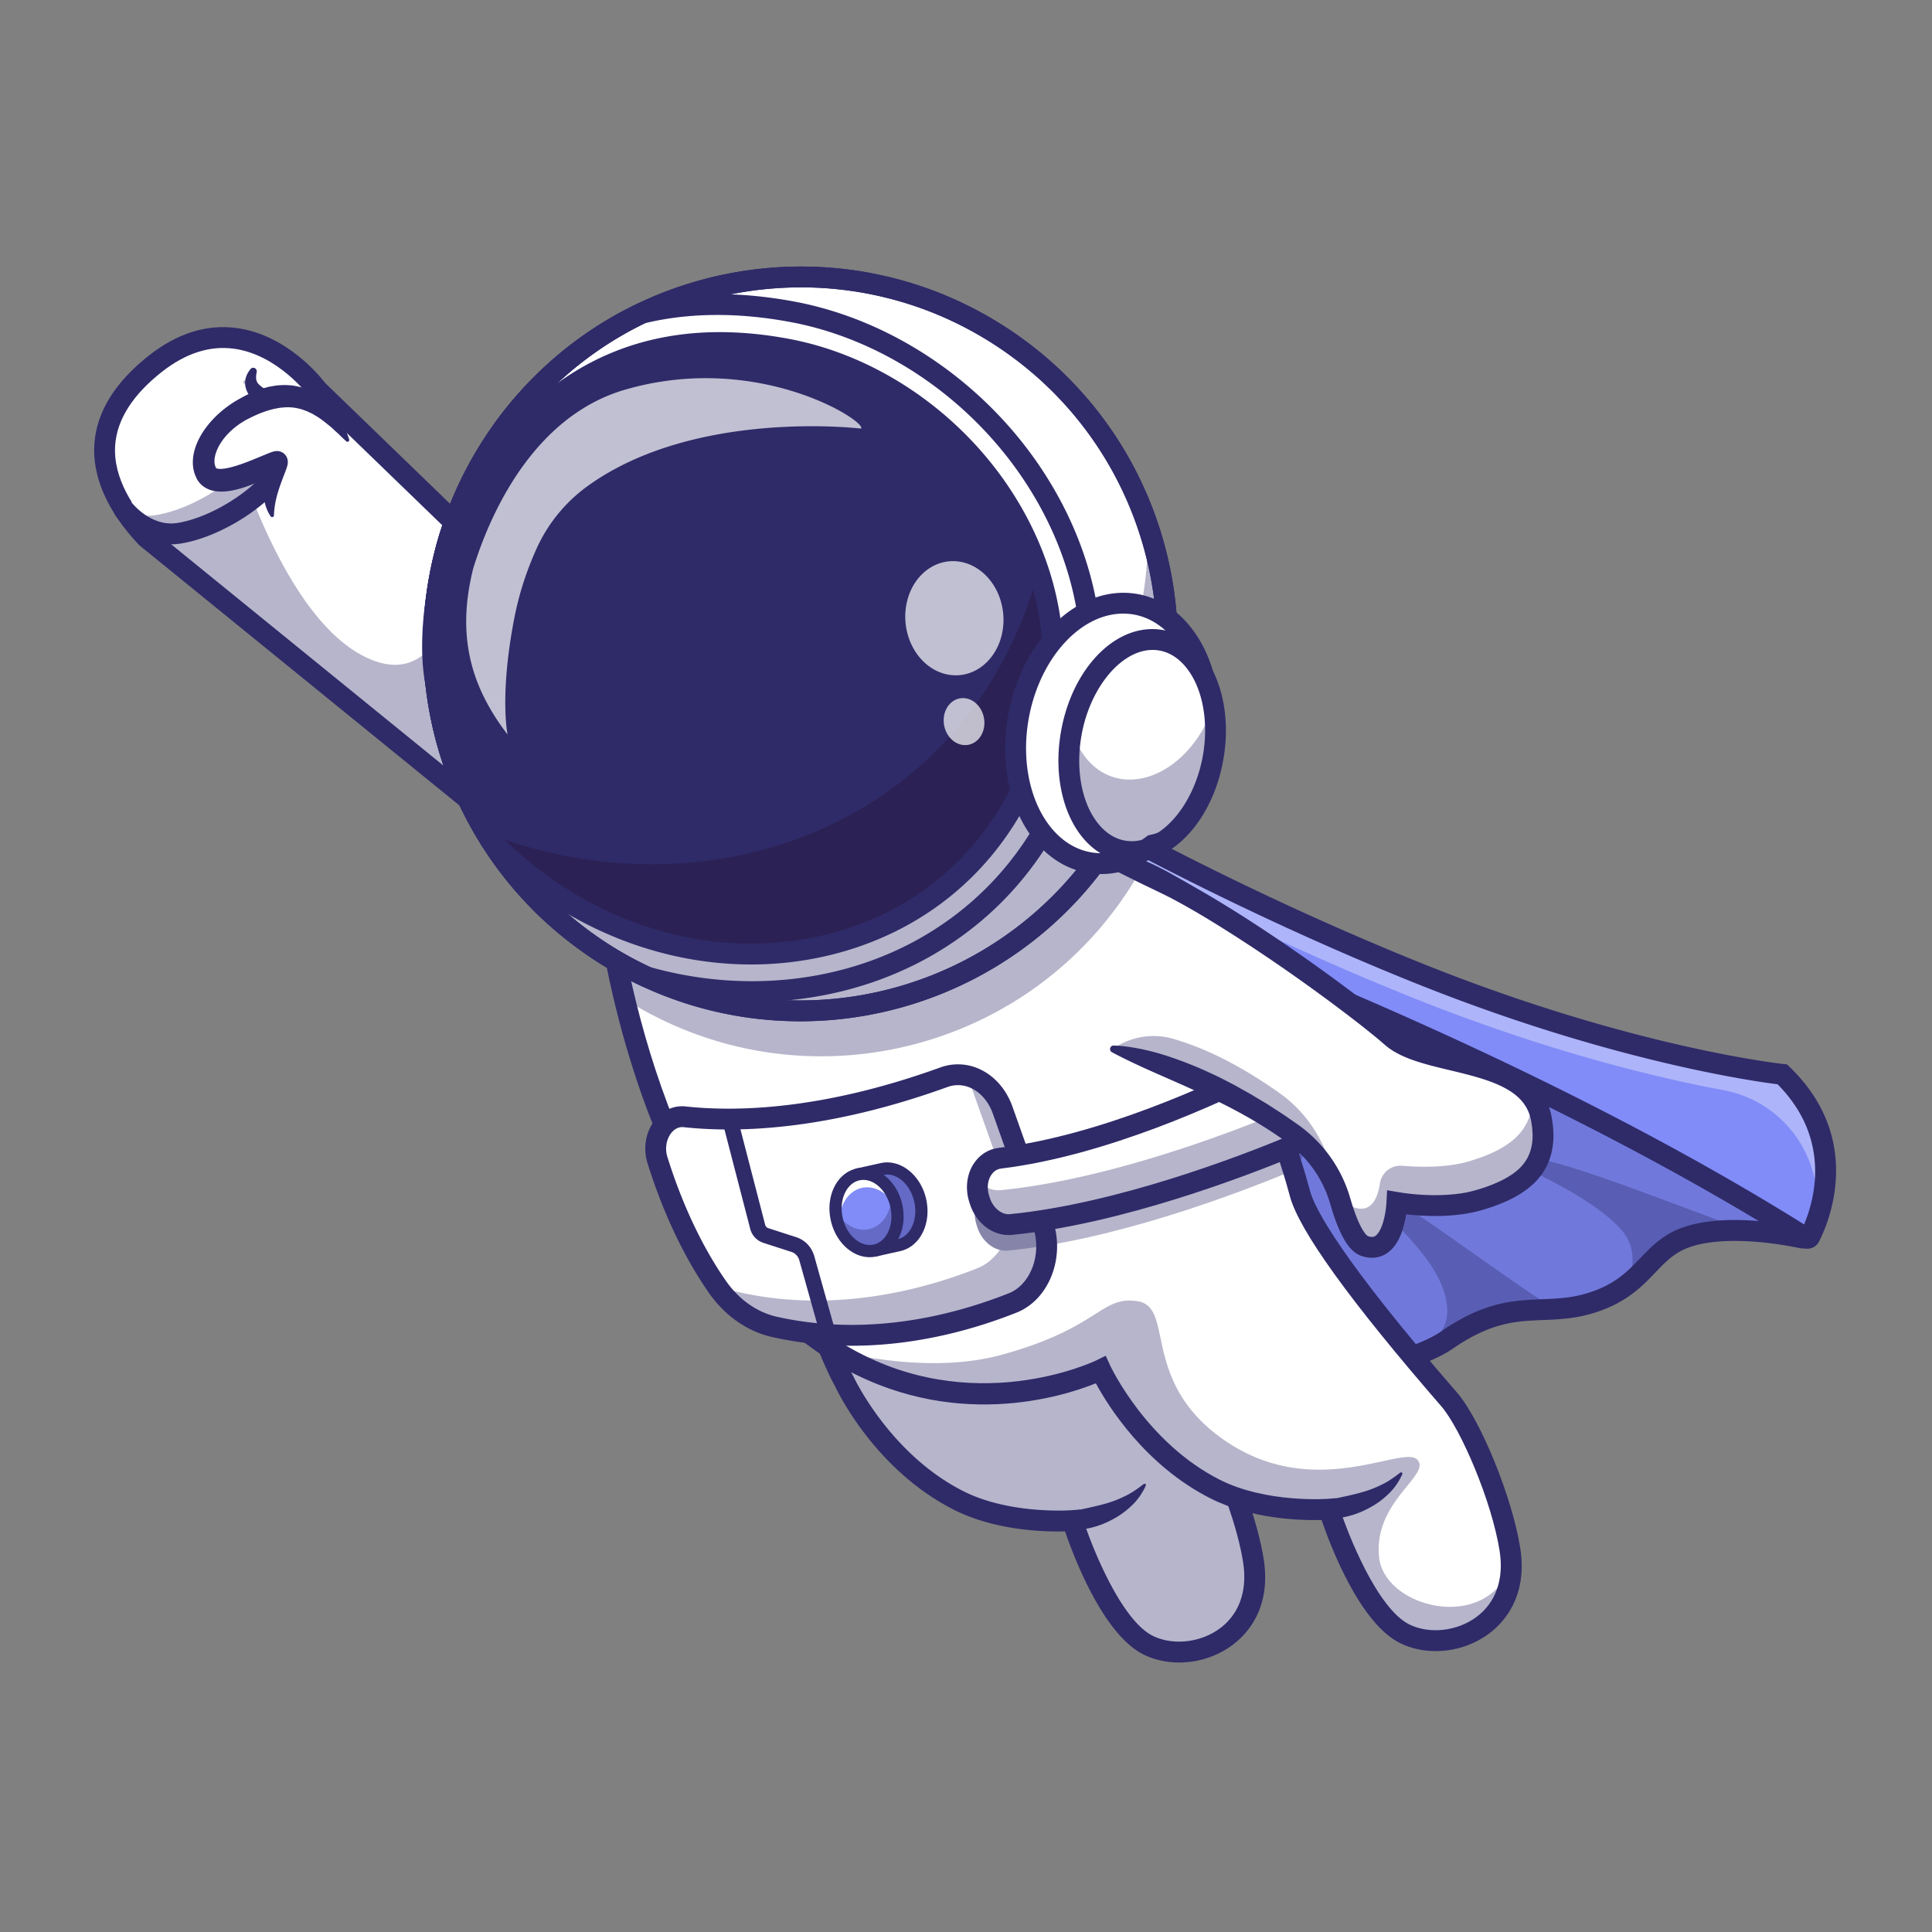 <svg xmlns="http://www.w3.org/2000/svg" version="1.0" viewBox="0 0 375 375"><rect x="0" y="0" width="375" height="375" fill="#808080" stroke="none"/><defs><clipPath id="d"><path d="M.441.719h163.2V106.32H.44Zm0 0"/></clipPath><clipPath id="c"><path d="M0 0h164v107H0z"/></clipPath><clipPath id="g"><path d="M.48.64h44.88v24.962H.48Zm0 0"/></clipPath><clipPath id="f"><path d="M0 0h46v26H0z"/></clipPath><clipPath id="j"><path d="M.52.68h38.402v32.879H.52Zm0 0"/></clipPath><clipPath id="i"><path d="M0 0h39v34H0z"/></clipPath><clipPath id="m"><path d="M0 .32h150.48V84.8H0Zm0 0"/></clipPath><clipPath id="l"><path d="M0 0h151v85H0z"/></clipPath><clipPath id="p"><path d="M.04.762h88.8v87.117H.04Zm0 0"/></clipPath><clipPath id="o"><path d="M0 0h89v88H0z"/></clipPath><clipPath id="s"><path d="M.762.238H132.52v66.48H.762Zm0 0"/></clipPath><clipPath id="r"><path d="M0 0h133v67H0z"/></clipPath><clipPath id="v"><path d="M.078.602h76.8v84.957H.079Zm0 0"/></clipPath><clipPath id="u"><path d="M0 0h77v86H0z"/></clipPath><clipPath id="y"><path d="M.48.8h64.801v50.641H.481Zm0 0"/></clipPath><clipPath id="x"><path d="M0 0h66v52H0z"/></clipPath><clipPath id="B"><path d="M.121.16h64.32V30.88H.121Zm0 0"/></clipPath><clipPath id="A"><path d="M0 0h65v31H0z"/></clipPath><clipPath id="E"><path d="M.602 1h64.32v26.84H.602Zm0 0"/></clipPath><clipPath id="D"><path d="M0 0h65v28H0z"/></clipPath><clipPath id="H"><path d="M0 .762h32.64v32.16H0Zm0 0"/></clipPath><clipPath id="G"><path d="M0 0h33v33H0z"/></clipPath><clipPath id="K"><path d="M1 1h83.762v41.398H1Zm0 0"/></clipPath><clipPath id="J"><path d="M0 0h85v43H0z"/></clipPath><clipPath id="N"><path d="M.078.32H133.52V99.2H.078Zm0 0"/></clipPath><clipPath id="M"><path d="M0 0h134v100H0z"/></clipPath><clipPath id="Q"><path d="M.2.398h3.12v8.883H.2Zm0 0"/></clipPath><clipPath id="P"><path d="M0 0h4v10H0z"/></clipPath><clipPath id="T"><path d="M0 .762h142.8V95.32H0Zm0 0"/></clipPath><clipPath id="S"><path d="M0 0h143v96H0z"/></clipPath><clipPath id="U"><path d="M82 51.504h147V199H82Zm0 0"/></clipPath><clipPath id="X"><path d="M.32.64h110.16v74.641H.32Zm0 0"/></clipPath><clipPath id="W"><path d="M0 0h111v76H0z"/></clipPath><clipPath id="aa"><path d="M1 .762h29.922V27.64H1Zm0 0"/></clipPath><clipPath id="Z"><path d="M0 0h31v28H0z"/></clipPath><clipPath id="ad"><path d="M.238.2H77.52v69.6H.238Zm0 0"/></clipPath><clipPath id="ac"><path d="M0 0h78v70H0z"/></clipPath><clipPath id="af"><path d="M0 0h23v24H0z"/></clipPath><clipPath id="ah"><path d="M0 0h10v12H0z"/></clipPath><clipPath id="ak"><path d="M.32.559H13v16.32H.32Zm0 0"/></clipPath><clipPath id="aj"><path d="M0 0h14v17H0z"/></clipPath><clipPath id="an"><path d="M0 .36h12.48V12H0Zm0 0"/></clipPath><clipPath id="am"><path d="M0 0h13v13H0z"/></clipPath><mask id="b"><g filter="url(#a)"><path fill-opacity=".2" d="M-37.5-37.5h450v450h-450z"/></g></mask><mask id="e"><g filter="url(#a)"><path fill-opacity=".35" d="M-37.5-37.5h450v450h-450z"/></g></mask><mask id="h"><g filter="url(#a)"><path fill-opacity=".35" d="M-37.5-37.5h450v450h-450z"/></g></mask><mask id="k"><g filter="url(#a)"><path fill-opacity=".35" d="M-37.5-37.5h450v450h-450z"/></g></mask><mask id="n"><g filter="url(#a)"><path fill-opacity=".35" d="M-37.5-37.5h450v450h-450z"/></g></mask><mask id="q"><g filter="url(#a)"><path fill-opacity=".35" d="M-37.5-37.5h450v450h-450z"/></g></mask><mask id="t"><g filter="url(#a)"><path fill-opacity=".35" d="M-37.5-37.5h450v450h-450z"/></g></mask><mask id="w"><g filter="url(#a)"><path fill-opacity=".35" d="M-37.5-37.5h450v450h-450z"/></g></mask><mask id="z"><g filter="url(#a)"><path fill-opacity=".35" d="M-37.5-37.5h450v450h-450z"/></g></mask><mask id="C"><g filter="url(#a)"><path fill-opacity=".35" d="M-37.5-37.5h450v450h-450z"/></g></mask><mask id="F"><g filter="url(#a)"><path fill-opacity=".35" d="M-37.5-37.5h450v450h-450z"/></g></mask><mask id="I"><g filter="url(#a)"><path fill-opacity=".35" d="M-37.5-37.5h450v450h-450z"/></g></mask><mask id="L"><g filter="url(#a)"><path fill-opacity=".35" d="M-37.5-37.5h450v450h-450z"/></g></mask><mask id="O"><g filter="url(#a)"><path fill-opacity=".7" d="M-37.5-37.5h450v450h-450z"/></g></mask><mask id="R"><g filter="url(#a)"><path fill-opacity=".35" d="M-37.5-37.5h450v450h-450z"/></g></mask><mask id="V"><g filter="url(#a)"><path fill-opacity=".35" d="M-37.5-37.5h450v450h-450z"/></g></mask><mask id="Y"><g filter="url(#a)"><path fill-opacity=".35" d="M-37.5-37.5h450v450h-450z"/></g></mask><mask id="ab"><g filter="url(#a)"><path fill-opacity=".7" d="M-37.5-37.5h450v450h-450z"/></g></mask><mask id="ae"><g filter="url(#a)"><path fill-opacity=".7" d="M-37.5-37.5h450v450h-450z"/></g></mask><mask id="ag"><g filter="url(#a)"><path fill-opacity=".7" d="M-37.5-37.5h450v450h-450z"/></g></mask><mask id="ai"><g filter="url(#a)"><path fill-opacity=".35" d="M-37.5-37.5h450v450h-450z"/></g></mask><mask id="al"><g filter="url(#a)"><path fill-opacity=".35" d="M-37.5-37.5h450v450h-450z"/></g></mask><filter id="a" width="100%" height="100%" x="0%" y="0%"><feColorMatrix color-interpolation-filters="sRGB" values="0 0 0 0 1 0 0 0 0 1 0 0 0 0 1 0 0 0 1 0"/></filter></defs><path fill="#818cf8" d="M349.82 240.297c-1.941-.402-6.062-1.172-10.625-1.399-4.882-.242-10.277.133-14.047 2.22-3.816 2.112-5.664 5.452-9.398 8.284-1.73 1.313-3.863 2.516-6.785 3.446-2.61.832-4.957 1.109-7.246 1.246-6.121.367-11.809-.258-20.864 6.008-.906.625-1.996 1.222-3.214 1.777-.34.164-.696.316-1.055.465-.02.011-.04.02-.055.027-8.465 3.574-21.566 5.692-21.566 5.692L187.55 162.815l148.637 54.723 14.152 22c.238.375-.086.856-.52.758Zm0 0"/><g mask="url(#b)"><g clip-path="url(#c)" transform="translate(187 162)"><g clip-path="url(#d)"><path fill="#2f2b69" d="M162.82 78.297c-1.941-.402-6.062-1.172-10.625-1.399-4.882-.242-10.277.133-14.047 2.22-3.816 2.112-5.664 5.452-9.398 8.284-1.73 1.313-3.863 2.516-6.785 3.446-2.61.832-4.957 1.109-7.246 1.246-6.121.367-11.809-.258-20.864 6.008-.906.625-1.996 1.222-3.214 1.777-.34.164-.696.316-1.055.465-.02.011-.04.02-.055.027-8.465 3.574-21.566 5.692-21.566 5.692L.55.816 149.188 55.54l14.152 22c.238.375-.086.856-.52.758Zm0 0"/></g></g></g><g mask="url(#e)"><g clip-path="url(#f)" transform="translate(294 224)"><g clip-path="url(#g)"><path fill="#2f2b69" d="M45.195 14.898c-4.883-.242-10.277.13-14.047 2.22-3.816 2.112-5.664 5.448-9.398 8.28 1.148-2.613 2.25-7.101-1.195-10.859C14.063 7.453.652 2.688.746 1.453c.29-3.875 28.488 7.805 44.45 13.445Zm0 0"/></g></g></g><g mask="url(#h)"><g clip-path="url(#i)" transform="translate(263 229)"><g clip-path="url(#j)"><path fill="#2f2b69" d="M38.719 25.094c-6.117.367-11.809-.258-20.864 6.008-.906.625-1.996 1.222-3.214 1.777-.38.148-.735.3-1.055.465-.02.011-.04.02-.055.027 1.563-2.394 6.13-4.535 3.66-11.93C14.156 12.324.574 2.477.867 1.277c.785-3.242 22.375 13.746 37.852 23.817Zm0 0"/></g></g></g><path fill="#2f2b69" d="m253.977 270.273-.715-1.117-70.657-110.316 154.918 57.035 14.52 22.57a2.522 2.522 0 0 1-2.637 3.832c-7.773-1.636-17.969-2.332-23.277.61-1.906 1.054-3.266 2.472-4.84 4.117-2.613 2.73-5.582 5.824-11.71 7.773-3.747 1.188-6.966 1.317-10.079 1.442-5.176.207-10.063.402-17.496 5.547-7.414 5.129-25.93 8.168-26.715 8.293Zm-61.473-103.476 63.437 99.043c4.309-.777 18.141-3.512 23.762-7.402 8.399-5.813 14.11-6.04 19.633-6.262 2.976-.117 5.789-.23 9.016-1.254 5.148-1.637 7.515-4.106 10.02-6.719 1.648-1.719 3.355-3.5 5.796-4.855 6.312-3.5 16.281-2.692 22.566-1.676l-11.879-18.469Zm0 0"/><path fill="#818cf8" d="M206.906 173.254S287.41 200.37 351 240.563c0 0 10.21-17.313-5.055-32.036 0 0-29.168-2.996-70.468-19.57-40.098-16.09-71.27-34.46-71.27-34.46Zm0 0"/><g mask="url(#k)"><g clip-path="url(#l)" transform="translate(204 154)"><g clip-path="url(#m)"><path fill="#fff" d="M147.984 84.54c.055-.231.11-.462.164-.7 2.665-12.11-5.437-23.992-17.632-26.242-11.895-2.2-33.657-7.235-60.57-18.035C36.385 26.09 9.081 11.03 1.062 6.477L.207.497S31.379 18.862 71.48 34.96c41.297 16.57 70.465 19.566 70.465 19.566 12.13 11.692 8.18 25.02 6.04 30.012Zm0 0"/></g></g></g><path fill="#2f2b69" d="M350.82 242.379c-.472 0-.941-.129-1.347-.387-62.59-39.449-142.414-66.55-143.211-66.82l-1.18-.395-3.477-24.16 3.63 2.137c.312.184 31.511 18.48 70.995 34.328 40.52 16.258 69.633 19.406 69.922 19.438l.696.07.504.484c14.789 14.262 7.343 30.781 5.699 33.95a2.503 2.503 0 0 1-2.23 1.355Zm-142.086-70.633c10.114 3.508 82.864 29.32 141.434 65.906 1.96-4.62 5.422-16.558-5.148-27.195-4.77-.594-32.747-4.555-70.293-19.621-31.965-12.828-58.551-27.258-67.926-32.531Zm0 0"/><path fill="#fff" d="M155.219 244.434c4.27 16.078 8.636 23.66 8.636 23.66s7.067 15.469 22.188 23.133c9.723 4.93 22.121 3.918 22.121 3.918s6.336 20.144 14.785 24.226c8.446 4.078 22.621-1.562 20.348-16.332-1.512-9.828-7.7-24.465-11.817-29.21-5.152-5.942-26.394-30.438-28.945-39.938Zm0 0"/><g mask="url(#n)"><g clip-path="url(#o)" transform="translate(155 233)"><g clip-path="url(#p)"><path fill="#2f2b69" d="M.219 11.434c4.27 16.078 8.636 23.66 8.636 23.66s7.067 15.468 22.188 23.133c9.723 4.93 22.121 3.918 22.121 3.918S59.5 82.289 67.95 86.37C76.395 90.45 90.57 84.81 88.297 70.04c-1.512-9.828-7.7-24.465-11.817-29.21C71.328 34.886 50.086 10.39 47.535.89Zm0 0"/></g></g></g><path fill="#2f2b69" d="M228.867 322.691c-2.37 0-4.707-.492-6.797-1.5-7.879-3.804-13.605-18.867-15.343-23.953-3.778.11-13.473-.09-21.598-4.207-15.152-7.68-22.418-22.613-23.074-24.015-.52-.922-4.692-8.621-8.79-24.067a2.022 2.022 0 1 1 3.91-1.035c4.13 15.563 8.391 23.094 8.434 23.168l.086.168c.067.148 6.985 14.934 21.262 22.172 9.078 4.601 20.926 3.715 21.043 3.707l1.605-.129.489 1.54c1.691 5.37 7.457 19.976 13.734 23.007 3.902 1.883 9.223 1.281 12.942-1.469 3.757-2.781 5.363-7.3 4.53-12.734-1.5-9.727-7.593-23.867-11.347-28.196-17.715-20.418-27.598-34.125-29.371-40.734a2.025 2.025 0 0 1 1.43-2.48 2.021 2.021 0 0 1 2.476 1.43c.91 3.386 5.825 12.972 28.52 39.136 4.597 5.3 10.8 20.555 12.289 30.23 1.453 9.43-3.215 14.45-6.121 16.602-2.992 2.211-6.688 3.36-10.309 3.36Zm0 0"/><path fill="#fff" d="M157.29 168.238 61.577 75.66S47.773 56.727 30.16 70.594c-17.293 13.613-7.828 27.304-1.758 33.742l89.66 72.871s7.18 63.152 45.008 85.648c25.707 15.286 50.575 3.028 50.575 3.028s7.07 15.469 22.187 23.133c9.723 4.93 22.121 3.918 22.121 3.918s6.336 20.144 14.785 24.226c8.446 4.078 22.621-1.562 20.348-16.332-1.512-9.828-7.7-24.465-11.816-29.215-5.153-5.937-26.395-30.433-28.946-39.933-13.797-51.414-52.133-74.278-52.133-74.278Zm0 0"/><path fill="#fff" d="M293.332 303.781c.078 12.555-12.738 17.172-20.598 13.375-8.445-4.074-14.785-24.222-14.785-24.222s-12.394 1.011-22.117-3.918c-15.117-7.664-22.187-23.133-22.187-23.133s-24.868 12.258-50.575-3.028a69.46 69.46 0 0 1-1.148-.703c-24.656-15.449-35.953-48.277-40.73-68.289-2.36-9.89-3.13-16.656-3.13-16.656l-13.394-10.887-12.957-10.53-63.309-51.454-.257-.277c-6.079-6.543-15.032-20.047 2.011-33.465 17.617-13.871 31.422 5.066 31.422 5.066l32.02 30.977 63.687 61.601 42.906-10.836s4.88 2.914 11.782 8.993a126.473 126.473 0 0 1 6.933 6.585c9.688 9.915 21.09 24.727 28.914 44.918a134.933 134.933 0 0 1 4.5 13.778c2.555 9.504 23.797 34 28.95 39.937 4.117 4.746 10.304 19.387 11.816 29.215.164 1.027.238 2.012.246 2.953Zm0 0"/><g mask="url(#q)"><g clip-path="url(#r)" transform="translate(161 252)"><g clip-path="url(#s)"><path fill="#2f2b69" d="M132.332 51.781c.078 12.555-12.738 17.172-20.598 13.375-8.445-4.074-14.785-24.222-14.785-24.222s-12.394 1.011-22.117-3.918c-15.117-7.664-22.187-23.133-22.187-23.133S27.777 26.14 2.07 10.855a69.46 69.46 0 0 1-1.148-.703c8.648 2.036 21.426 3.871 32.613.782C52.61 5.676 52.61-.574 59.84.578c7.234 1.149.45 15.555 16.691 26.883 17.512 12.215 34.754.871 37.563 3.863 2.82 2.988-8.649 8.078-7.395 19.07 1.102 9.633 20.781 14.774 25.633 1.387Zm0 0"/></g></g></g><g mask="url(#t)"><g clip-path="url(#u)" transform="translate(28 81)"><g clip-path="url(#v)"><path fill="#2f2b69" d="M76.668 85.324.402 23.336l-.257-.277L15.922.69S26.18 40.758 44.828 47.332c14.848 5.234 16.867-20.055 16.867-20.055Zm0 0"/></g></g></g><path fill="#2f2b69" d="M278.656 320.48c-2.37 0-4.71-.492-6.8-1.5-7.876-3.804-13.602-18.87-15.344-23.953-3.778.11-13.473-.09-21.594-4.207-12.668-6.422-19.824-17.906-22.215-22.32-6.36 2.57-28.055 9.54-50.668-3.91-20.062-11.93-31.5-35.04-37.562-52.324-5.758-16.418-7.852-30.477-8.317-34L27.023 105.82l-.093-.097c-6.102-6.473-9.078-13.266-8.606-19.653.453-6.152 4.016-11.894 10.582-17.066C34.418 64.668 40.168 62.875 46 63.68c9.676 1.336 16.145 9.39 17.098 10.64l94.785 91.684 42.625-10.77.719.43c.402.238 9.96 6.004 21.335 18.219 10.473 11.246 24.477 30.312 31.715 57.27.91 3.386 5.825 12.976 28.52 39.136 4.598 5.3 10.797 20.555 12.289 30.23 1.453 9.43-3.215 14.45-6.125 16.602-2.992 2.211-6.684 3.36-10.305 3.36Zm-19.261-29.69.488 1.538c1.691 5.371 7.46 19.98 13.734 23.008 3.903 1.883 9.223 1.281 12.942-1.469 3.757-2.777 5.367-7.3 4.53-12.73-1.5-9.727-7.593-23.871-11.347-28.196-17.715-20.418-27.594-34.125-29.37-40.738-12.4-46.203-45.345-69.242-50.528-72.629l-43.153 10.903-96.648-93.48-.102-.142c-.054-.078-5.964-8.007-14.523-9.171-4.691-.641-9.402.875-14.008 4.5-5.637 4.437-8.683 9.21-9.05 14.187-.485 6.543 3.745 12.559 7.421 16.48l90.2 73.31.093.82c.07.62 7.512 62.421 44.031 84.132 24.477 14.559 48.403 3.07 48.645 2.953l1.867-.921.867 1.894c.067.149 6.985 14.938 21.262 22.172 9.082 4.601 20.922 3.715 21.043 3.707Zm0 0"/><path fill="#fff" d="M203.148 241.742c.059 4.895-2.488 9.535-6.597 11.16-10.301 4.086-27.621 8.813-46.2 4.653-4.316-.965-8.226-3.664-11.062-7.715-3.434-4.906-8.02-12.95-11.691-24.703-1.332-4.278 1.511-8.774 5.28-8.367 9.329 1.011 26.638.894 50.337-7.68 4.61-1.672 9.515 1.086 11.414 6.43l4.773 13.44 2.973 8.38c.512 1.441.762 2.933.773 4.402Zm0 0"/><g mask="url(#w)"><g clip-path="url(#x)" transform="translate(138 208)"><g clip-path="url(#y)"><path fill="#2f2b69" d="M65.148 33.742c.059 4.895-2.488 9.535-6.597 11.16-10.301 4.086-27.621 8.813-46.2 4.653C8.036 48.59 4.126 45.89 1.29 41.84a40.848 40.848 0 0 1-.625-.914 16.897 16.897 0 0 0 4.82 1.898c18.586 4.164 35.903-.566 46.203-4.652 1.774-.703 3.254-1.965 4.368-3.563-1.942-.504-3.657-2.18-4.371-4.457l-.137-.43c-1.18-3.722.738-7.456 4.02-7.859.535-.066 1.07-.133 1.609-.21L49.777.82c2.973.711 5.586 3.13 6.852 6.7l4.773 13.44 2.973 8.38c.066.18.121.355.18.539.043.148.09.293.125.441.086.297.152.602.21.899.028.129.051.258.07.39.032.157.052.313.075.477.024.18.043.367.059.55.02.188.031.368.039.555.012.184.015.371.015.551Zm0 0"/></g></g></g><path fill="#2f2b69" d="M165.313 261.207c-4.958 0-10.125-.496-15.403-1.68-4.82-1.078-9.18-4.109-12.277-8.53-3.36-4.798-8.16-13.075-11.961-25.255-.918-2.937-.328-6.176 1.543-8.449 1.52-1.852 3.66-2.777 5.879-2.531 10.011 1.082 26.719.644 49.433-7.575a10.006 10.006 0 0 1 7.723.375c2.867 1.352 5.098 3.938 6.285 7.282l7.746 21.82c2.59 7.297-.61 15.594-6.984 18.121-8.106 3.215-19.36 6.422-31.984 6.422Zm-32.907-42.437c-1.011 0-1.722.667-2.07 1.09-.996 1.214-1.313 3.05-.805 4.675 3.649 11.684 8.223 19.578 11.414 24.14 2.516 3.595 6.016 6.048 9.848 6.907 17.707 3.965 34.25-.289 45.012-4.559 4.336-1.718 6.515-7.796 4.664-13.003l-7.746-21.825c-.825-2.32-2.317-4.086-4.2-4.976-1.492-.703-3.09-.781-4.617-.23-23.445 8.484-40.812 8.921-51.246 7.792a2.826 2.826 0 0 0-.254-.011Zm0 0"/><g mask="url(#z)"><g clip-path="url(#A)" transform="translate(189 212)"><g clip-path="url(#B)"><path fill="#2f2b69" d="M55.105.922C45.828 5.605 24.504 15.437 4.566 17.867c-3.28.399-5.199 4.133-4.02 7.856l.138.433c.918 2.907 3.453 4.836 6.023 4.582 20.797-2.047 44.418-11.058 54.379-15.183 2.664-1.102 3.812-4.614 2.543-7.774L62.262 4.38C60.977 1.172 57.727-.402 55.105.922Zm0 0"/></g></g></g><path fill="#fff" d="M244.61 207.863c-9.274 4.684-30.602 14.516-50.536 16.946-3.285.402-5.203 4.136-4.023 7.859l.137.434c.921 2.902 3.453 4.835 6.027 4.582 20.797-2.047 44.418-11.059 54.375-15.184 2.668-1.105 3.812-4.613 2.543-7.777l-1.363-3.399c-1.29-3.21-4.54-4.781-7.16-3.46Zm0 0"/><path fill="#2f2b69" d="M195.766 239.727c-3.282 0-6.371-2.438-7.504-6.016l-.137-.434c-.805-2.539-.492-5.289.836-7.359 1.137-1.766 2.863-2.871 4.867-3.117 19.883-2.422 41.5-12.516 49.871-16.742 1.63-.825 3.504-.91 5.27-.243 2.074.782 3.777 2.512 4.676 4.75l1.363 3.403c1.687 4.203.05 8.867-3.645 10.398-9.445 3.91-33.707 13.238-54.953 15.328-.215.024-.43.032-.644.032Zm49.757-30.055c-8.562 4.32-30.687 14.644-51.207 17.144-1.007.125-1.617.77-1.949 1.29-.687 1.07-.832 2.546-.387 3.953l.137.433c.625 1.969 2.309 3.328 3.899 3.176 20.707-2.035 44.523-11.195 53.804-15.04 1.63-.675 2.29-3.034 1.438-5.155l-1.363-3.399c-.477-1.187-1.336-2.09-2.352-2.472-.492-.188-1.242-.325-2.02.07Zm0 0"/><g mask="url(#C)"><g clip-path="url(#D)" transform="translate(189 210)"><g clip-path="url(#E)"><path fill="#2f2b69" d="m1.05 22.664.137.434C2.11 26 4.642 27.934 7.215 27.684 28.012 25.633 51.637 16.62 61.594 12.5c2.664-1.105 3.808-4.61 2.539-7.773L62.766 1.32a4.054 4.054 0 0 0-.114-.261c-.117 2.125-1.23 4.003-3.05 4.765-9.957 4.121-33.579 13.14-54.38 15.184-1.613.16-3.214-.547-4.406-1.813-.207 1.082-.14 2.282.235 3.47Zm0 0"/></g></g></g><path fill="#fff" d="M24.164 99.023s4.316 5.45 10.465 4.504c10.219-1.57 24.45-12.504 21.523-20.195-2.43-6.387-9.406-6.398-6.933-11.387Zm0 0"/><g mask="url(#F)"><g clip-path="url(#G)" transform="translate(24 71)"><g clip-path="url(#H)"><path fill="#2f2b69" d="M10.625 32.527c-6.148.946-10.46-4.5-10.46-4.5l.01-.011c1.65.808 3.677 1.336 5.958.984 10.219-1.57 24.449-12.496 21.523-20.191-1.043-2.743-2.922-4.309-4.535-5.598L25.22.945c-2.473 4.989 4.5 5 6.933 11.387 2.93 7.691-11.304 18.621-21.527 20.195Zm0 0"/></g></g></g><path fill="#2f2b69" d="m25.75 97.77.21.242c.083.09.173.183.267.277.175.188.37.367.566.543.39.352.805.688 1.234.984a10.286 10.286 0 0 0 2.711 1.383 7.896 7.896 0 0 0 2.856.395l.715-.063.804-.144a23.908 23.908 0 0 0 1.621-.399c2.157-.617 4.282-1.543 6.297-2.652 2.016-1.117 3.942-2.422 5.68-3.902 1.73-1.477 3.332-3.133 4.41-4.965.543-.91.938-1.856 1.133-2.754.195-.903.152-1.707-.07-2.442-.036-.168-.149-.421-.227-.64-.105-.223-.195-.445-.312-.656a8.943 8.943 0 0 0-.766-1.258c-.586-.817-1.324-1.582-2.168-2.418-.422-.422-.887-.836-1.344-1.34-.449-.508-.953-1.043-1.328-1.805a4.665 4.665 0 0 1-.418-1.23 3.89 3.89 0 0 1 .024-1.297c.156-.82.55-1.445.964-1.98a.693.693 0 0 1 .97-.118c.21.168.296.43.25.676l-.009.043c-.11.559-.156 1.098-.062 1.5.097.406.277.656.562.934.57.558 1.598 1.14 2.633 1.84 1.055.683 2.152 1.542 3.102 2.62.472.54.914 1.13 1.285 1.762.191.313.351.645.52.973.14.344.3.64.421 1.062.528 1.586.504 3.309.11 4.766-.387 1.473-1.04 2.758-1.778 3.918-1.488 2.32-3.316 4.215-5.281 5.895a38.684 38.684 0 0 1-6.348 4.359c-2.246 1.238-4.617 2.281-7.144 3.004-.633.183-1.278.336-1.93.472l-.992.18-1.105.106a12.013 12.013 0 0 1-4.34-.59c-1.375-.45-2.637-1.121-3.774-1.918a16.22 16.22 0 0 1-1.62-1.293 14.443 14.443 0 0 1-.75-.719 8.696 8.696 0 0 1-.368-.387 9.695 9.695 0 0 1-.387-.445 2.021 2.021 0 0 1 3.078-2.617Zm0 0"/><path fill="#fff" d="M67.488 85.473c-5.91-9.813-12.652-10.375-20.57-5.899-5.773 3.262-8.715 8.996-6.832 12.344 2.262 4.023 13.367-2.652 13.727-2.336.355.32-2.438 5.766-.961 10.531Zm0 0"/><path fill="#2f2b69" d="M67.2 85.645a32.721 32.721 0 0 1-1.497-1.426l-.754-.672c-.242-.227-.472-.465-.726-.672-1.02-.824-1.993-1.648-3.047-2.234-.5-.34-1.051-.547-1.559-.813-.543-.176-1.054-.418-1.597-.512-1.063-.273-2.153-.328-3.27-.199-.555.031-1.125.176-1.688.278-.566.175-1.14.285-1.71.515-1.145.38-2.29.93-3.418 1.504-2.118 1.148-4.032 2.8-5.22 4.781-.597.97-.98 2.032-1.077 2.97-.02.456-.012.897.117 1.226.031.191.148.312.2.476.034.04.034.02.054.035.031.016.308.114.75.11.433.004.972-.067 1.531-.192 1.125-.234 2.328-.648 3.531-1.097 1.215-.453 2.414-.973 3.692-1.493.328-.132.64-.265 1.039-.414.101-.039.207-.078.36-.125l.124-.039.184-.043c.07-.02.215-.043.32-.054.145-.012.293-.012.441.004.024 0 .16.007.45.093.23.078.457.2.644.348.176.145.203.188.301.3a2.106 2.106 0 0 1 .438.895c.035.172.054.356.054.528l-.015.222c-.008.078-.02.157-.024.188-.039.191-.07.312-.105.433-.133.43-.25.735-.371 1.059l-.356.926c-.918 2.418-1.73 4.719-1.82 7.469v.011a.348.348 0 0 1-.364.34.355.355 0 0 1-.28-.152c-.848-1.23-1.259-2.754-1.4-4.246-.128-1.504.013-3.004.286-4.426l.418-1.95c.004-.042.008-.09 0-.066 0-.011-.008.024-.012.059-.004.035-.004.066-.004.097-.004.133.008.27.04.403l.05.18c.035.109.082.218.145.324.058.11.129.21.203.3.097.11.12.137.289.278.172.144.39.262.613.336.274.082.406.086.418.09.125.011.254.011.375 0 .063 0 .168-.024.195-.028l.063-.015v.004l-.117.054-.836.414a49.086 49.086 0 0 1-3.809 1.797c-1.332.555-2.719 1.035-4.27 1.356-.777.148-1.6.261-2.53.234-.915-.039-2.04-.207-3.137-.977a4.443 4.443 0 0 1-1.301-1.48c-.211-.465-.45-.937-.547-1.426-.281-.976-.262-1.933-.172-2.828.238-1.777.934-3.293 1.758-4.64 1.7-2.672 4.016-4.727 6.613-6.301 1.274-.719 2.559-1.442 3.992-1.957.696-.293 1.454-.493 2.2-.696.379-.086.777-.144 1.164-.214.195-.032.386-.075.586-.094l.605-.031c.797-.075 1.617-.012 2.43.058.808.156 1.62.297 2.383.598.386.129.77.27 1.12.469.36.187.723.363 1.067.566.649.457 1.317.883 1.856 1.43 1.16 1.023 2.035 2.242 2.797 3.476.363.63.68 1.278.988 1.922.265.668.511 1.336.726 2.012a.348.348 0 0 1-.226.437.358.358 0 0 1-.336-.074ZM208.059 293.371c.515-.137 1.168-.266 1.761-.394l1.817-.391c1.207-.281 2.422-.555 3.613-.934 1.195-.367 2.34-.859 3.473-1.433 1.144-.574 2.175-1.328 3.261-2.164l.016-.012a.26.26 0 0 1 .363.047c.059.078.067.18.032.265a12.194 12.194 0 0 1-2.383 3.54c-1.02 1.023-2.172 1.949-3.43 2.671-1.258.723-2.582 1.344-3.973 1.743-.691.207-1.394.37-2.109.472-.73.114-1.406.168-2.23.137a1.784 1.784 0 0 1-1.708-1.852 1.787 1.787 0 0 1 1.31-1.644ZM257.848 291.16c.515-.137 1.168-.265 1.757-.394l1.82-.391c1.208-.281 2.423-.555 3.61-.934 1.195-.367 2.34-.859 3.477-1.433 1.144-.574 2.175-1.328 3.258-2.164l.015-.012a.26.26 0 0 1 .395.313 12.041 12.041 0 0 1-2.383 3.539c-1.016 1.023-2.168 1.949-3.43 2.671-1.254.723-2.582 1.344-3.969 1.743-.691.207-1.394.37-2.113.472-.726.114-1.406.168-2.23.137a1.783 1.783 0 0 1-1.703-1.852 1.783 1.783 0 0 1 1.304-1.644Zm0 0"/><path fill="#fff" d="M287.047 232.95c-7.121 2.073-15.91.452-15.91.452s-.38 10.47-6.27 8.453c-1.902-.652-3.484-4.53-4.586-8.242-1.652-5.547-5.011-10.449-9.715-13.824a81.88 81.88 0 0 0-2.746-1.89C232.371 207.671 216 203.593 216 203.593l-2.531-23.387-1.496-13.812-.07-.649c2.695.516 5.91 1.672 9.433 3.277 17.726 8.043 43.168 27.254 48.789 32.258 6.746 6.008 26.836 3.625 29.07 15.93 1.551 8.539-2.718 13-12.148 15.738Zm0 0"/><g mask="url(#I)"><g clip-path="url(#J)" transform="translate(215 200)"><g clip-path="url(#K)"><path fill="#2f2b69" d="M72.047 32.95c-7.121 2.073-15.91.452-15.91.452s-.38 10.47-6.27 8.453c-1.902-.652-3.484-4.53-4.586-8.242-1.652-5.547-5.011-10.449-9.715-13.824a81.88 81.88 0 0 0-2.746-1.89C17.371 7.671 1 3.593 1 3.593a13.743 13.743 0 0 1 11.773-1.942c4.325 1.274 10.184 3.575 17.997 8.743a86.093 86.093 0 0 1 2.746 1.89c4.703 3.371 8.058 8.277 9.71 13.824 1.106 3.715 2.688 7.59 4.59 8.243 3.399 1.164 4.61-1.872 5.028-4.649.316-2.098 2.195-3.601 4.308-3.426 3.516.29 8.649.391 12.84-.828 8.11-2.36 12.403-5.984 12.465-12.383.844 1.16 1.445 2.528 1.738 4.145 1.551 8.539-2.718 13-12.148 15.738Zm0 0"/></g></g></g><path fill="#2f2b69" d="M216.164 202.941c1.7.04 3.328.29 4.953.598 1.621.32 3.219.727 4.79 1.215a75.21 75.21 0 0 1 9.183 3.598c1.504.675 2.957 1.453 4.422 2.207l2.16 1.207 1.078.605 1.059.637 2.125 1.27 2.082 1.343 1.039.672 1.02.703 2.038 1.418c2.825 2.047 5.27 4.652 7.094 7.64a26.067 26.067 0 0 1 2.285 4.723c.149.41.297.825.422 1.246l.356 1.176c.222.746.464 1.48.722 2.2.516 1.413 1.13 2.843 1.848 3.84.086.113.176.241.262.323l.125.141a1.3 1.3 0 0 1 .109.098c.078.09.117.078.164.129.031-.012-.027.007.145.047.492.14.832.144 1.07.035.25-.078.558-.344.867-.793.3-.453.57-1.043.781-1.692.215-.648.38-1.347.504-2.066.121-.7.215-1.488.246-2.133l.117-2.3 2.274.382c1.308.223 2.77.383 4.168.473a41.38 41.38 0 0 0 4.23.074c1.403-.05 2.786-.18 4.141-.398 1.352-.223 2.613-.59 3.98-1.032 2.637-.898 5.157-2.074 6.938-3.777.867-.86 1.527-1.84 1.937-2.938.418-1.101.586-2.32.582-3.597-.046-.649-.058-1.293-.18-1.957a9.741 9.741 0 0 0-.39-1.824 7.885 7.885 0 0 0-1.793-3.012c-1.652-1.758-4.152-2.938-6.797-3.824-2.66-.891-5.504-1.524-8.398-2.227-1.45-.355-2.918-.723-4.402-1.187-1.485-.465-2.989-1.012-4.477-1.829l-.559-.316-.546-.363c-.372-.227-.72-.535-1.075-.817l-.82-.707-.824-.695a201.485 201.485 0 0 0-3.418-2.738 295.216 295.216 0 0 0-7.028-5.305 334.38 334.38 0 0 0-14.472-10.062c-4.918-3.204-9.887-6.34-15.047-9.055-2.594-1.328-5.238-2.52-7.797-3.824-2.598-1.266-5.086-2.547-7.684-4.07l-.03-.016a.705.705 0 0 1-.25-.961.7.7 0 0 1 .534-.344c.786-.082 1.598-.125 2.371-.05.391.034.786.058 1.176.109.383.054.762.129 1.145.199 1.527.289 2.984.758 4.406 1.305 2.855 1.062 5.496 2.542 8.098 4.027 2.601 1.488 5.199 2.96 7.746 4.516a259.164 259.164 0 0 1 7.55 4.78 342.097 342.097 0 0 1 14.645 10.184 301.45 301.45 0 0 1 7.129 5.383c1.172.922 2.344 1.848 3.504 2.809l.871.73.855.738c.442.36.91.711 1.477 1.004 2.23 1.22 5.059 1.93 7.879 2.625 2.844.696 5.785 1.34 8.734 2.325 1.473.496 2.953 1.082 4.395 1.855 1.437.774 2.847 1.75 4.055 3.027a11.978 11.978 0 0 1 2.699 4.54c.27.835.449 1.718.547 2.5.14.792.171 1.632.218 2.457.012 1.675-.21 3.43-.84 5.097-.62 1.672-1.66 3.196-2.902 4.403-2.527 2.398-5.543 3.703-8.469 4.718-.753.223-1.449.48-2.246.672-.78.219-1.566.363-2.347.512a38.233 38.233 0 0 1-4.68.453 45.737 45.737 0 0 1-4.633-.082 45.218 45.218 0 0 1-4.637-.531l2.387-1.914c-.047.968-.152 1.789-.3 2.68a18.466 18.466 0 0 1-.653 2.64c-.293.887-.672 1.789-1.27 2.687-.593.875-1.48 1.82-2.761 2.305a5.098 5.098 0 0 1-1.934.344 5.26 5.26 0 0 1-.914-.086c-.3-.04-.57-.117-.84-.195-.226-.051-.636-.227-.976-.403-.282-.18-.606-.382-.813-.586l-.34-.308-.28-.309c-.196-.207-.34-.41-.497-.617-.598-.824-1.02-1.637-1.402-2.441-.375-.805-.7-1.61-.989-2.414-.289-.801-.55-1.602-.793-2.407l-.343-1.144c-.102-.356-.23-.703-.356-1.055a22.009 22.009 0 0 0-1.933-3.992 22.544 22.544 0 0 0-6.024-6.484c-5.117-3.708-10.71-6.758-16.488-9.383-5.742-2.735-11.656-4.989-17.41-8.059l-.016-.008a.69.69 0 0 1-.285-.933.67.67 0 0 1 .621-.364Zm0 0"/><g mask="url(#L)"><g clip-path="url(#M)" transform="translate(88 106)"><g clip-path="url(#N)"><path fill="#2f2b69" d="M133.336 63.023c-.422.73-.856 1.461-1.3 2.184a54.728 54.728 0 0 1-1.134 1.773 70.66 70.66 0 0 1-5.433 7.227c-14.461 16.879-35.703 25.652-57.09 24.758a71.524 71.524 0 0 1-4.078-.293 70.67 70.67 0 0 1-11.145-2.027 71.684 71.684 0 0 1-19.133-8.254c-.277-.172-.55-.348-.828-.524-2.363-9.89-3.133-16.656-3.133-16.656L16.669 60.324 3.711 49.79C-1.4 34.043-1.012 16.61 5.6.637L69.29 62.238l42.902-10.836s4.88 2.914 11.782 8.993l-.07-.649c2.695.516 5.91 1.676 9.433 3.277Zm0 0"/></g></g></g><g mask="url(#O)"><g clip-path="url(#P)" transform="translate(91 104)"><g clip-path="url(#Q)"><path fill="#fff" d="M3.18.422A75.418 75.418 0 0 0 .336 9.027 40.224 40.224 0 0 1 3.18.422Zm0 0"/></g></g></g><path fill="#fff" d="M87.527 146.563c3.602 11.347 10.047 21.843 19.118 30.332a72.228 72.228 0 0 0 8.953 7.14 70.849 70.849 0 0 0 9.879 5.574 70.595 70.595 0 0 0 8.91 3.434 70.086 70.086 0 0 0 11.05 2.473 75.81 75.81 0 0 0 4.07.453c24.845 2.035 50.028-9.047 64.95-31.188 21.98-32.617 13.36-76.875-19.25-98.86-6.285-4.226-13.004-7.335-19.91-9.339a55.92 55.92 0 0 0-2.438-.66 69.93 69.93 0 0 0-6.593-1.344 70.996 70.996 0 0 0-15.352-.672 71.672 71.672 0 0 0-19.68 4.082 70.172 70.172 0 0 0-6.754 2.836c-11.015 5.29-20.812 13.489-28.132 24.356-12.649 18.761-15.164 41.37-8.82 61.382Zm0 0"/><g mask="url(#R)"><g clip-path="url(#S)" transform="translate(84 101)"><g clip-path="url(#T)"><path fill="#2f2b69" d="M130.453 63.777C115.535 85.926 90.352 97.004 65.508 94.97a70.956 70.956 0 0 1-15.121-2.922 70.964 70.964 0 0 1-8.91-3.434 71.514 71.514 0 0 1-9.883-5.574 97.186 97.186 0 0 1-3.09-2.21 73.076 73.076 0 0 1-5.86-4.934A70.738 70.738 0 0 1 3.528 45.559a71.405 71.405 0 0 1-3.312-19.27 70.753 70.753 0 0 0 18.598 28.777 71.749 71.749 0 0 0 5.863 4.93 74.082 74.082 0 0 0 3.09 2.211 71.702 71.702 0 0 0 18.789 9.008 70.623 70.623 0 0 0 11.05 2.472c1.36.188 2.715.336 4.07.45 24.845 2.035 50.028-9.043 64.95-31.192 8.707-12.914 12.61-27.66 12.125-42.12 6.992 20.394 4.68 43.702-8.297 62.952Zm0 0"/></g></g></g><g fill="#2f2b69" clip-path="url(#U)"><path d="M155.328 198.23a73.192 73.192 0 0 1-10.164-.71 72.77 72.77 0 0 1-20.539-6.075 73.824 73.824 0 0 1-10.16-5.734 74.984 74.984 0 0 1-9.203-7.336 73.123 73.123 0 0 1-19.66-31.203c-6.809-21.469-3.5-44.477 9.07-63.125 7.266-10.785 17.273-19.45 28.933-25.047a73.137 73.137 0 0 1 11.707-4.445 73.54 73.54 0 0 1 15.473-2.668 73.307 73.307 0 0 1 15.79.691c2.265.352 4.542.817 6.78 1.383.895.219 1.727.445 2.524.684 7.215 2.093 14.101 5.324 20.453 9.601 33.488 22.574 42.367 68.18 19.8 101.664-13.667 20.281-36.562 32.32-60.804 32.32Zm-65.871-52.28c3.566 11.245 9.984 21.433 18.57 29.468a69.327 69.327 0 0 0 5.696 4.789c.906.688 1.89 1.39 3.011 2.156a69.24 69.24 0 0 0 9.594 5.41 68.127 68.127 0 0 0 8.656 3.336 68.1 68.1 0 0 0 10.735 2.403c1.308.18 2.64.328 3.957.441 24.945 2.035 49.129-9.57 63.101-30.305 21.32-31.636 12.934-74.722-18.703-96.05-6.004-4.04-12.512-7.094-19.34-9.075a52.967 52.967 0 0 0-2.359-.64 68.688 68.688 0 0 0-21.332-1.961 69.357 69.357 0 0 0-14.625 2.52 68.814 68.814 0 0 0-4.5 1.445 69.787 69.787 0 0 0-6.559 2.758c-11.02 5.289-20.468 13.468-27.336 23.664-11.875 17.617-14.996 39.355-8.566 59.64Zm0 0"/><path d="M155.328 198.23a73.192 73.192 0 0 1-10.164-.71 72.77 72.77 0 0 1-20.539-6.075 73.824 73.824 0 0 1-10.16-5.734 74.984 74.984 0 0 1-9.203-7.336 73.123 73.123 0 0 1-19.66-31.203c-6.809-21.469-3.5-44.477 9.07-63.125 7.266-10.785 17.273-19.45 28.933-25.047a73.137 73.137 0 0 1 11.707-4.445 73.54 73.54 0 0 1 15.473-2.668 73.307 73.307 0 0 1 15.79.691c2.265.352 4.542.817 6.78 1.383.895.219 1.727.445 2.524.684 7.215 2.093 14.101 5.324 20.453 9.601 33.488 22.574 42.367 68.18 19.8 101.664-13.667 20.281-36.562 32.32-60.804 32.32Zm-65.871-52.28c3.566 11.245 9.984 21.433 18.57 29.468a69.327 69.327 0 0 0 5.696 4.789c.906.688 1.89 1.39 3.011 2.156a69.24 69.24 0 0 0 9.594 5.41 68.127 68.127 0 0 0 8.656 3.336 68.1 68.1 0 0 0 10.735 2.403c1.308.18 2.64.328 3.957.441 24.945 2.035 49.129-9.57 63.101-30.305 21.32-31.636 12.934-74.722-18.703-96.05-6.004-4.04-12.512-7.094-19.34-9.075a52.967 52.967 0 0 0-2.359-.64 68.688 68.688 0 0 0-21.332-1.961 69.357 69.357 0 0 0-14.625 2.52 68.814 68.814 0 0 0-4.5 1.445 69.787 69.787 0 0 0-6.559 2.758c-11.02 5.289-20.468 13.468-27.336 23.664-11.875 17.617-14.996 39.355-8.566 59.64Zm0 0"/></g><path fill="#2f2b69" d="M95.23 163.105C130.72 199.594 190.371 189.86 202.785 141c8.445-33.242-17.582-67.176-50.027-73.242-23.613-4.414-48.602 1.605-65.473 36.383 0 0-5.094 16.546-2.668 28.68 2.426 12.132 6.832 23.523 6.832 23.523Zm0 0"/><g mask="url(#V)"><g clip-path="url(#W)" transform="translate(94 110)"><g clip-path="url(#X)"><path fill="#220f2d" d="M108.781 31C96.371 79.86 36.715 89.59 1.227 53.11l-.762-1.372C44.008 68.426 94.109 50.04 107.578.875c3.137 9.543 3.809 19.867 1.203 30.125Zm0 0"/></g></g></g><path fill="#2f2b69" d="M145.945 194.492c-6.984 0-14.07-.969-21.02-2.933l-.296-.11a73.41 73.41 0 0 1-10.164-5.734 83.214 83.214 0 0 1-3.18-2.278 74.18 74.18 0 0 1-6.023-5.062 73.076 73.076 0 0 1-19.66-31.203c-6.809-21.469-3.5-44.477 9.07-63.121C101.938 73.26 111.945 64.6 123.605 59l.192-.09.203-.05c9.164-2.247 19.32-2.356 30.191-.325 19.364 3.621 37.563 16.172 48.68 33.574 10.223 16 13.469 34.196 9.137 51.239-4.707 18.515-15.434 33.054-31.02 42.043-10.441 6.015-22.582 9.101-35.043 9.101Zm-19.761-6.785c18.246 5.125 37.476 3.004 52.785-5.82 14.617-8.43 24.687-22.102 29.12-39.535 4.052-15.95.99-33.016-8.624-48.063-10.528-16.48-27.73-28.36-46.016-31.777-10.222-1.91-19.734-1.832-28.281.226-10.934 5.293-20.316 13.438-27.145 23.575-11.875 17.617-14.996 39.355-8.566 59.64a69.05 69.05 0 0 0 18.57 29.469 70.787 70.787 0 0 0 8.707 6.941 69.33 69.33 0 0 0 9.45 5.344Zm0 0"/><path fill="#2f2b69" d="M145.785 187.203c-18.847 0-37.746-8.027-52.004-22.687l-.187-.192-4.031-7.254c-.184-.468-4.497-11.691-6.93-23.851-2.496-12.492 2.504-28.977 2.719-29.676l.113-.285c14.797-30.504 37.562-43.117 67.664-37.488 17.285 3.234 33.535 14.437 43.46 29.968 9.126 14.285 12.024 30.535 8.157 45.762-5.586 21.973-20.969 37.836-42.215 43.52a64.767 64.767 0 0 1-16.746 2.183Zm-48.922-25.32c17.489 17.851 42.227 25.219 64.625 19.226 19.785-5.293 34.125-20.093 39.336-40.609 3.59-14.129.875-29.25-7.644-42.582-9.332-14.61-24.586-25.14-40.793-28.172-28.04-5.242-49.305 6.578-63.211 35.129-.477 1.621-4.754 16.645-2.574 27.547 2.222 11.129 6.199 21.773 6.683 23.058Zm0 0"/><path fill="#fff" d="M220.484 117.313c.594.109 1.184.257 1.762.445.578.191 1.145.418 1.7.683a14.852 14.852 0 0 1 3.156 2.051c.492.414.968.863 1.421 1.344.457.484.891 1 1.301 1.547.414.543.805 1.12 1.168 1.726.367.602.707 1.235 1.024 1.891.316.656.605 1.34.867 2.043a28.04 28.04 0 0 1 1.238 4.445c.149.774.266 1.563.356 2.36.09.8.152 1.609.18 2.425a33.096 33.096 0 0 1-.184 4.945 35.219 35.219 0 0 1-.895 4.91 34.964 34.964 0 0 1-.707 2.388 33.28 33.28 0 0 1-1.894 4.507 31.555 31.555 0 0 1-1.168 2.086 29.517 29.517 0 0 1-1.305 1.942 25.79 25.79 0 0 1-1.426 1.777 23.937 23.937 0 0 1-1.531 1.606c-.527.504-1.07.972-1.625 1.41-.555.433-1.125.836-1.703 1.199-.578.367-1.168.695-1.762.984-.598.293-1.2.543-1.809.758-.609.215-1.218.387-1.832.52-.613.136-1.23.23-1.843.28a13.677 13.677 0 0 1-3.641-.163 13.235 13.235 0 0 1-1.762-.45 14.232 14.232 0 0 1-3.324-1.598c-.527-.339-1.039-.718-1.531-1.132a16.435 16.435 0 0 1-1.422-1.347c-.457-.48-.89-.997-1.3-1.543a19.352 19.352 0 0 1-1.169-1.727 21.882 21.882 0 0 1-1.023-1.895 23.844 23.844 0 0 1-.867-2.039 27.035 27.035 0 0 1-.704-2.168 28.833 28.833 0 0 1-.89-4.64c-.09-.801-.153-1.61-.18-2.426a32.993 32.993 0 0 1 .184-4.941 35.22 35.22 0 0 1 .894-4.914c.207-.805.446-1.598.707-2.383.262-.785.555-1.551.871-2.305.317-.754.657-1.488 1.024-2.207.367-.715.758-1.41 1.168-2.082.414-.672.847-1.32 1.304-1.941.458-.621.93-1.215 1.426-1.782a23.868 23.868 0 0 1 1.532-1.601c.527-.504 1.07-.973 1.625-1.41a20.44 20.44 0 0 1 1.703-1.204 19.686 19.686 0 0 1 1.761-.984 16.716 16.716 0 0 1 3.641-1.277 14.36 14.36 0 0 1 3.676-.32c.61.03 1.21.097 1.808.207Zm0 0"/><path fill="#2f2b69" d="M213.762 169.652c-.422 0-.848-.015-1.274-.054-4.508-.368-8.539-2.602-11.664-6.461-4.562-5.633-6.535-13.852-5.414-22.551 1.93-14.965 12.645-26.395 23.91-25.473 4.508.367 8.543 2.602 11.668 6.461 4.559 5.633 6.532 13.852 5.41 22.551-1.855 14.402-11.855 25.527-22.636 25.527Zm4.254-50.55c-8.774 0-16.993 9.605-18.59 22-.969 7.496.73 14.78 4.543 19.488 2.41 2.98 5.472 4.7 8.851 4.976 9.121.746 17.91-9.101 19.567-21.957l2.004.258-2.004-.258c.965-7.496-.735-14.78-4.543-19.488-2.414-2.98-5.473-4.703-8.852-4.98a13.6 13.6 0 0 0-.976-.04Zm0 0"/><path fill="#fff" d="M225.86 125.477a12.311 12.311 0 0 1 2.796.98 12.77 12.77 0 0 1 2.535 1.645c.399.328.778.675 1.141 1.054.363.375.711.774 1.04 1.192.327.422.636.863.925 1.324.293.46.562.941.808 1.441.25.496.477 1.012.68 1.54a17.4 17.4 0 0 1 .547 1.632 20.044 20.044 0 0 1 .672 3.461 22.745 22.745 0 0 1 .09 3.617 23.902 23.902 0 0 1-.176 1.82 23.674 23.674 0 0 1-.781 3.59 23.716 23.716 0 0 1-1.332 3.395 21.913 21.913 0 0 1-1.828 3.074c-.344.477-.704.938-1.082 1.375a17.97 17.97 0 0 1-3.77 3.348c-.457.297-.922.57-1.395.816-.476.246-.957.461-1.44.653a13.297 13.297 0 0 1-4.465.922 12.577 12.577 0 0 1-2.954-.278c-.48-.105-.957-.238-1.422-.402a12.774 12.774 0 0 1-1.375-.574 13.487 13.487 0 0 1-1.304-.743 13.8 13.8 0 0 1-1.23-.902 14.47 14.47 0 0 1-2.18-2.25 15.31 15.31 0 0 1-.926-1.32 17.13 17.13 0 0 1-1.489-2.985 18.53 18.53 0 0 1-.547-1.629 18.959 18.959 0 0 1-.406-1.703 20.058 20.058 0 0 1-.265-1.757 22.867 22.867 0 0 1-.09-3.618 23.711 23.711 0 0 1 .496-3.632c.133-.598.285-1.192.465-1.778.175-.586.375-1.164.597-1.73a24.37 24.37 0 0 1 .73-1.664c.266-.543.552-1.07.86-1.586a21.17 21.17 0 0 1 2.05-2.868 19.9 19.9 0 0 1 1.177-1.253 17.797 17.797 0 0 1 2.593-2.09c.458-.301.922-.57 1.395-.817a14.75 14.75 0 0 1 1.441-.652c.489-.191.98-.352 1.477-.484a12.953 12.953 0 0 1 2.992-.438c.496-.015.992.004 1.485.047.496.047.98.125 1.464.227Zm0 0"/><g mask="url(#Y)"><g clip-path="url(#Z)" transform="translate(205 137)"><g clip-path="url(#aa)"><path fill="#2f2b69" d="M1.328 14.895c-.45-3.805.14-7.743 1.508-11.34C4.598 12.14 11.64 16.46 19.215 13.27 24.109 11.21 28.094 6.484 30.21.922c.117.539.203 1.105.273 1.683 1.145 9.684-4.457 20.286-12.507 23.68-8.051 3.39-15.504-1.71-16.649-11.39Zm0 0"/></g></g></g><path fill="#2f2b69" d="M219.7 167.32c-.294 0-.59-.011-.884-.035-3.37-.246-6.402-1.918-8.765-4.824-3.696-4.543-5.313-11.664-4.332-19.047 1.672-12.586 9.957-21.937 18.855-21.277 3.367.25 6.399 1.918 8.766 4.828 3.691 4.543 5.312 11.66 4.328 19.043-1.613 12.172-9.41 21.312-17.969 21.312Zm4.023-41.168c-6.36 0-12.688 7.965-13.993 17.797-.84 6.297.458 12.266 3.458 15.957 1.648 2.028 3.695 3.184 5.925 3.348 6.551.48 13.203-7.66 14.547-17.777.836-6.301-.457-12.266-3.46-15.961-1.645-2.024-3.692-3.18-5.923-3.344a6.579 6.579 0 0 0-.554-.02Zm11.941 19.59h.008Zm0 0"/><g mask="url(#ab)"><g clip-path="url(#ac)" transform="translate(90 73)"><g clip-path="url(#ad)"><path fill="#fff" d="M77.121 10.191S45.004 6.281 24.133 21.29l-.067.047a30.463 30.463 0 0 0-10.035 12.406c-2.898 6.543-3.933 11.473-4.68 15.852-2.257 13.316-.828 19.98-.828 19.98C2.145 61.254-.77 52.54 1.003 41.43c.18-1.094.403-2.215.669-3.36.062-.265.129-.527.195-.789-.004 0 0-.008.008-.015a76.263 76.263 0 0 1 3.184-8.485c4.359-9.785 12.433-22.144 26.32-26.16 25.96-7.508 47.078 6.363 45.742 7.57Zm0 0"/></g></g></g><g mask="url(#ae)"><g clip-path="url(#af)" transform="translate(174 108)"><path fill="#fff" d="M20.723 11.11c.066.726.074 1.449.015 2.171-.054.723-.168 1.43-.343 2.125a11.267 11.267 0 0 1-1.719 3.773 9.937 9.937 0 0 1-1.309 1.509c-.48.453-.992.843-1.543 1.175a8.66 8.66 0 0 1-1.719.793c-.597.2-1.207.328-1.828.387a8.567 8.567 0 0 1-1.87-.04 8.731 8.731 0 0 1-1.837-.464 8.994 8.994 0 0 1-1.734-.867 9.98 9.98 0 0 1-1.563-1.238 10.963 10.963 0 0 1-1.335-1.563c-.403-.57-.754-1.18-1.055-1.828a12.688 12.688 0 0 1-1.117-4.16 13.013 13.013 0 0 1-.02-2.172c.055-.723.172-1.43.348-2.121.176-.695.406-1.356.695-1.992.29-.637.629-1.23 1.023-1.785a9.909 9.909 0 0 1 1.31-1.508 9.08 9.08 0 0 1 1.542-1.172 8.46 8.46 0 0 1 1.719-.797 8.19 8.19 0 0 1 3.695-.344 8.465 8.465 0 0 1 1.84.461 9.076 9.076 0 0 1 1.73.867c.559.356 1.079.77 1.567 1.239.488.472.933.996 1.336 1.566.402.57.754 1.18 1.054 1.828.301.645.543 1.32.73 2.02.188.699.317 1.414.388 2.136Zm0 0"/></g></g><g mask="url(#ag)"><g clip-path="url(#ah)" transform="translate(182 134)"><path fill="#fff" d="M8.988 5.367c.051.297.082.594.082.895.004.3-.02.593-.066.886-.047.29-.121.57-.219.844a4.46 4.46 0 0 1-.36.77c-.14.242-.3.46-.484.664-.18.203-.378.383-.593.539a3.905 3.905 0 0 1-.68.387 3.496 3.496 0 0 1-.738.222 3.474 3.474 0 0 1-1.543-.078 3.967 3.967 0 0 1-1.43-.754A4.57 4.57 0 0 1 1.855 8.43a5.212 5.212 0 0 1-.375-.805 5.451 5.451 0 0 1-.23-.867 4.907 4.907 0 0 1-.082-.89c-.004-.302.02-.595.066-.888a4.781 4.781 0 0 1 .575-1.613c.144-.242.304-.465.488-.664.18-.203.379-.383.594-.539a3.459 3.459 0 0 1 1.418-.61c.253-.046.511-.062.77-.046.26.012.519.054.773.125.253.07.503.168.742.297.242.125.472.277.687.453.219.18.418.379.606.597a5.066 5.066 0 0 1 .867 1.524c.101.281.18.57.234.863Zm0 0"/></g></g><path fill="#818cf8" d="M167.05 235.59c.18.816 2.794 7.129 2.794 7.129s2.082-.465 4.636-1.031c3.192-.715 5.043-4.598 4.133-8.676-.91-4.078-4.238-6.809-7.43-6.094l-4.636 1.031s.207 6.317.504 7.64Zm0 0"/><g mask="url(#ai)"><g clip-path="url(#aj)" transform="translate(166 226)"><g clip-path="url(#ak)"><path fill="#2f2b69" d="M1.05 9.59c.18.816 2.794 7.129 2.794 7.129s2.082-.465 4.636-1.032c3.192-.714 5.043-4.597 4.133-8.675-.91-4.078-4.238-6.809-7.43-6.094L.548 1.949s.207 6.317.504 7.64Zm0 0"/></g></g></g><path fill="#2f2b69" d="M169.844 243.902a1.18 1.18 0 0 1-1.094-.73c-.625-1.504-2.668-6.473-2.855-7.324-.313-1.391-.512-7.2-.532-7.86-.02-.566.367-1.07.926-1.195l4.637-1.035c3.824-.852 7.793 2.285 8.844 6.992.496 2.23.277 4.488-.614 6.367-.941 1.973-2.511 3.293-4.418 3.719l-4.636 1.039c-.086.02-.172.027-.258.027Zm-1.64-8.57c.108.45 1.222 3.258 2.355 6.016l3.664-.817c1.18-.265 2.175-1.129 2.793-2.43.668-1.398.824-3.117.441-4.831-.766-3.434-3.469-5.77-6.016-5.2l-3.675.82c.093 2.41.265 5.665.437 6.442Zm0 0"/><path fill="#818cf8" d="M173.973 234.055c.105.484.175.976.207 1.468.035.489.027.977-.02 1.457-.043.48-.129.946-.25 1.395-.12.45-.277.879-.469 1.281a6.338 6.338 0 0 1-.671 1.114c-.254.34-.536.64-.844.906-.313.262-.64.484-.992.66a4.67 4.67 0 0 1-2.258.504 4.903 4.903 0 0 1-1.176-.18 5.447 5.447 0 0 1-1.152-.457 6.61 6.61 0 0 1-1.082-.723 7.496 7.496 0 0 1-.97-.96 8.31 8.31 0 0 1-.82-1.157 9.263 9.263 0 0 1-.636-1.312 9.706 9.706 0 0 1-.434-1.414 10.339 10.339 0 0 1-.21-1.465 9.103 9.103 0 0 1 .023-1.461 8.13 8.13 0 0 1 .246-1.395c.12-.449.277-.875.472-1.28.192-.403.415-.774.668-1.114.258-.34.54-.64.848-.902a4.786 4.786 0 0 1 2.09-1.059 4.779 4.779 0 0 1 2.336.07c.394.106.777.258 1.152.457.375.2.735.442 1.082.723.344.285.668.605.969.96.3.356.574.743.816 1.157.247.414.461.852.641 1.313.18.457.324.93.434 1.414Zm0 0"/><g mask="url(#al)"><g clip-path="url(#am)" transform="translate(162 231)"><g clip-path="url(#an)"><path fill="#2f2b69" d="M11.977 3.047c.91 4.078-.938 7.96-4.133 8.676-3.196.714-6.52-2.016-7.43-6.098a9.235 9.235 0 0 1-.219-1.637c1.446 2.617 4.008 4.14 6.489 3.582C9.44 6.957 11.199 3.977 11.03.543c.418.75.739 1.594.946 2.504Zm0 0"/></g></g></g><path fill="#fff" d="M173.977 234.047c.062.277.109.555.144.832-1.348-3.055-4.144-4.91-6.84-4.309-2.976.668-4.789 4.086-4.273 7.852a9.503 9.503 0 0 1-.594-1.797c-.91-4.074.938-7.96 4.133-8.676 3.191-.707 6.516 2.02 7.43 6.098Zm0 0"/><path fill="#2f2b69" d="M168.8 244.02c-1.488 0-2.968-.56-4.28-1.633-1.606-1.32-2.766-3.274-3.262-5.504-.496-2.227-.281-4.488.613-6.367.941-1.973 2.512-3.293 4.418-3.72 3.824-.85 7.793 2.282 8.844 6.993.496 2.227.277 4.488-.617 6.367-.938 1.973-2.508 3.293-4.414 3.719a5.85 5.85 0 0 1-1.301.145Zm-1.218-15c-.258 0-.52.027-.777.085-1.18.266-2.172 1.13-2.793 2.43-.668 1.403-.825 3.117-.442 4.832.38 1.715 1.254 3.203 2.453 4.188 1.114.914 2.38 1.273 3.563 1.007 1.18-.261 2.176-1.125 2.793-2.425.668-1.403.824-3.117.445-4.836-.691-3.086-2.941-5.281-5.242-5.281ZM160.52 259.7c-.66 0-1.262-.434-1.45-1.098l-3.922-13.977c-.214-.766-.789-1.387-1.503-1.617l-5.48-1.774a3.87 3.87 0 0 1-2.556-2.746l-5.105-19.699a1.502 1.502 0 0 1 1.078-1.832 1.501 1.501 0 0 1 1.836 1.078l5.102 19.7c.082.304.296.546.57.636l5.48 1.774c1.684.546 2.985 1.917 3.477 3.667l3.922 13.977a1.51 1.51 0 0 1-1.043 1.856 1.638 1.638 0 0 1-.406.054Zm0 0"/></svg>